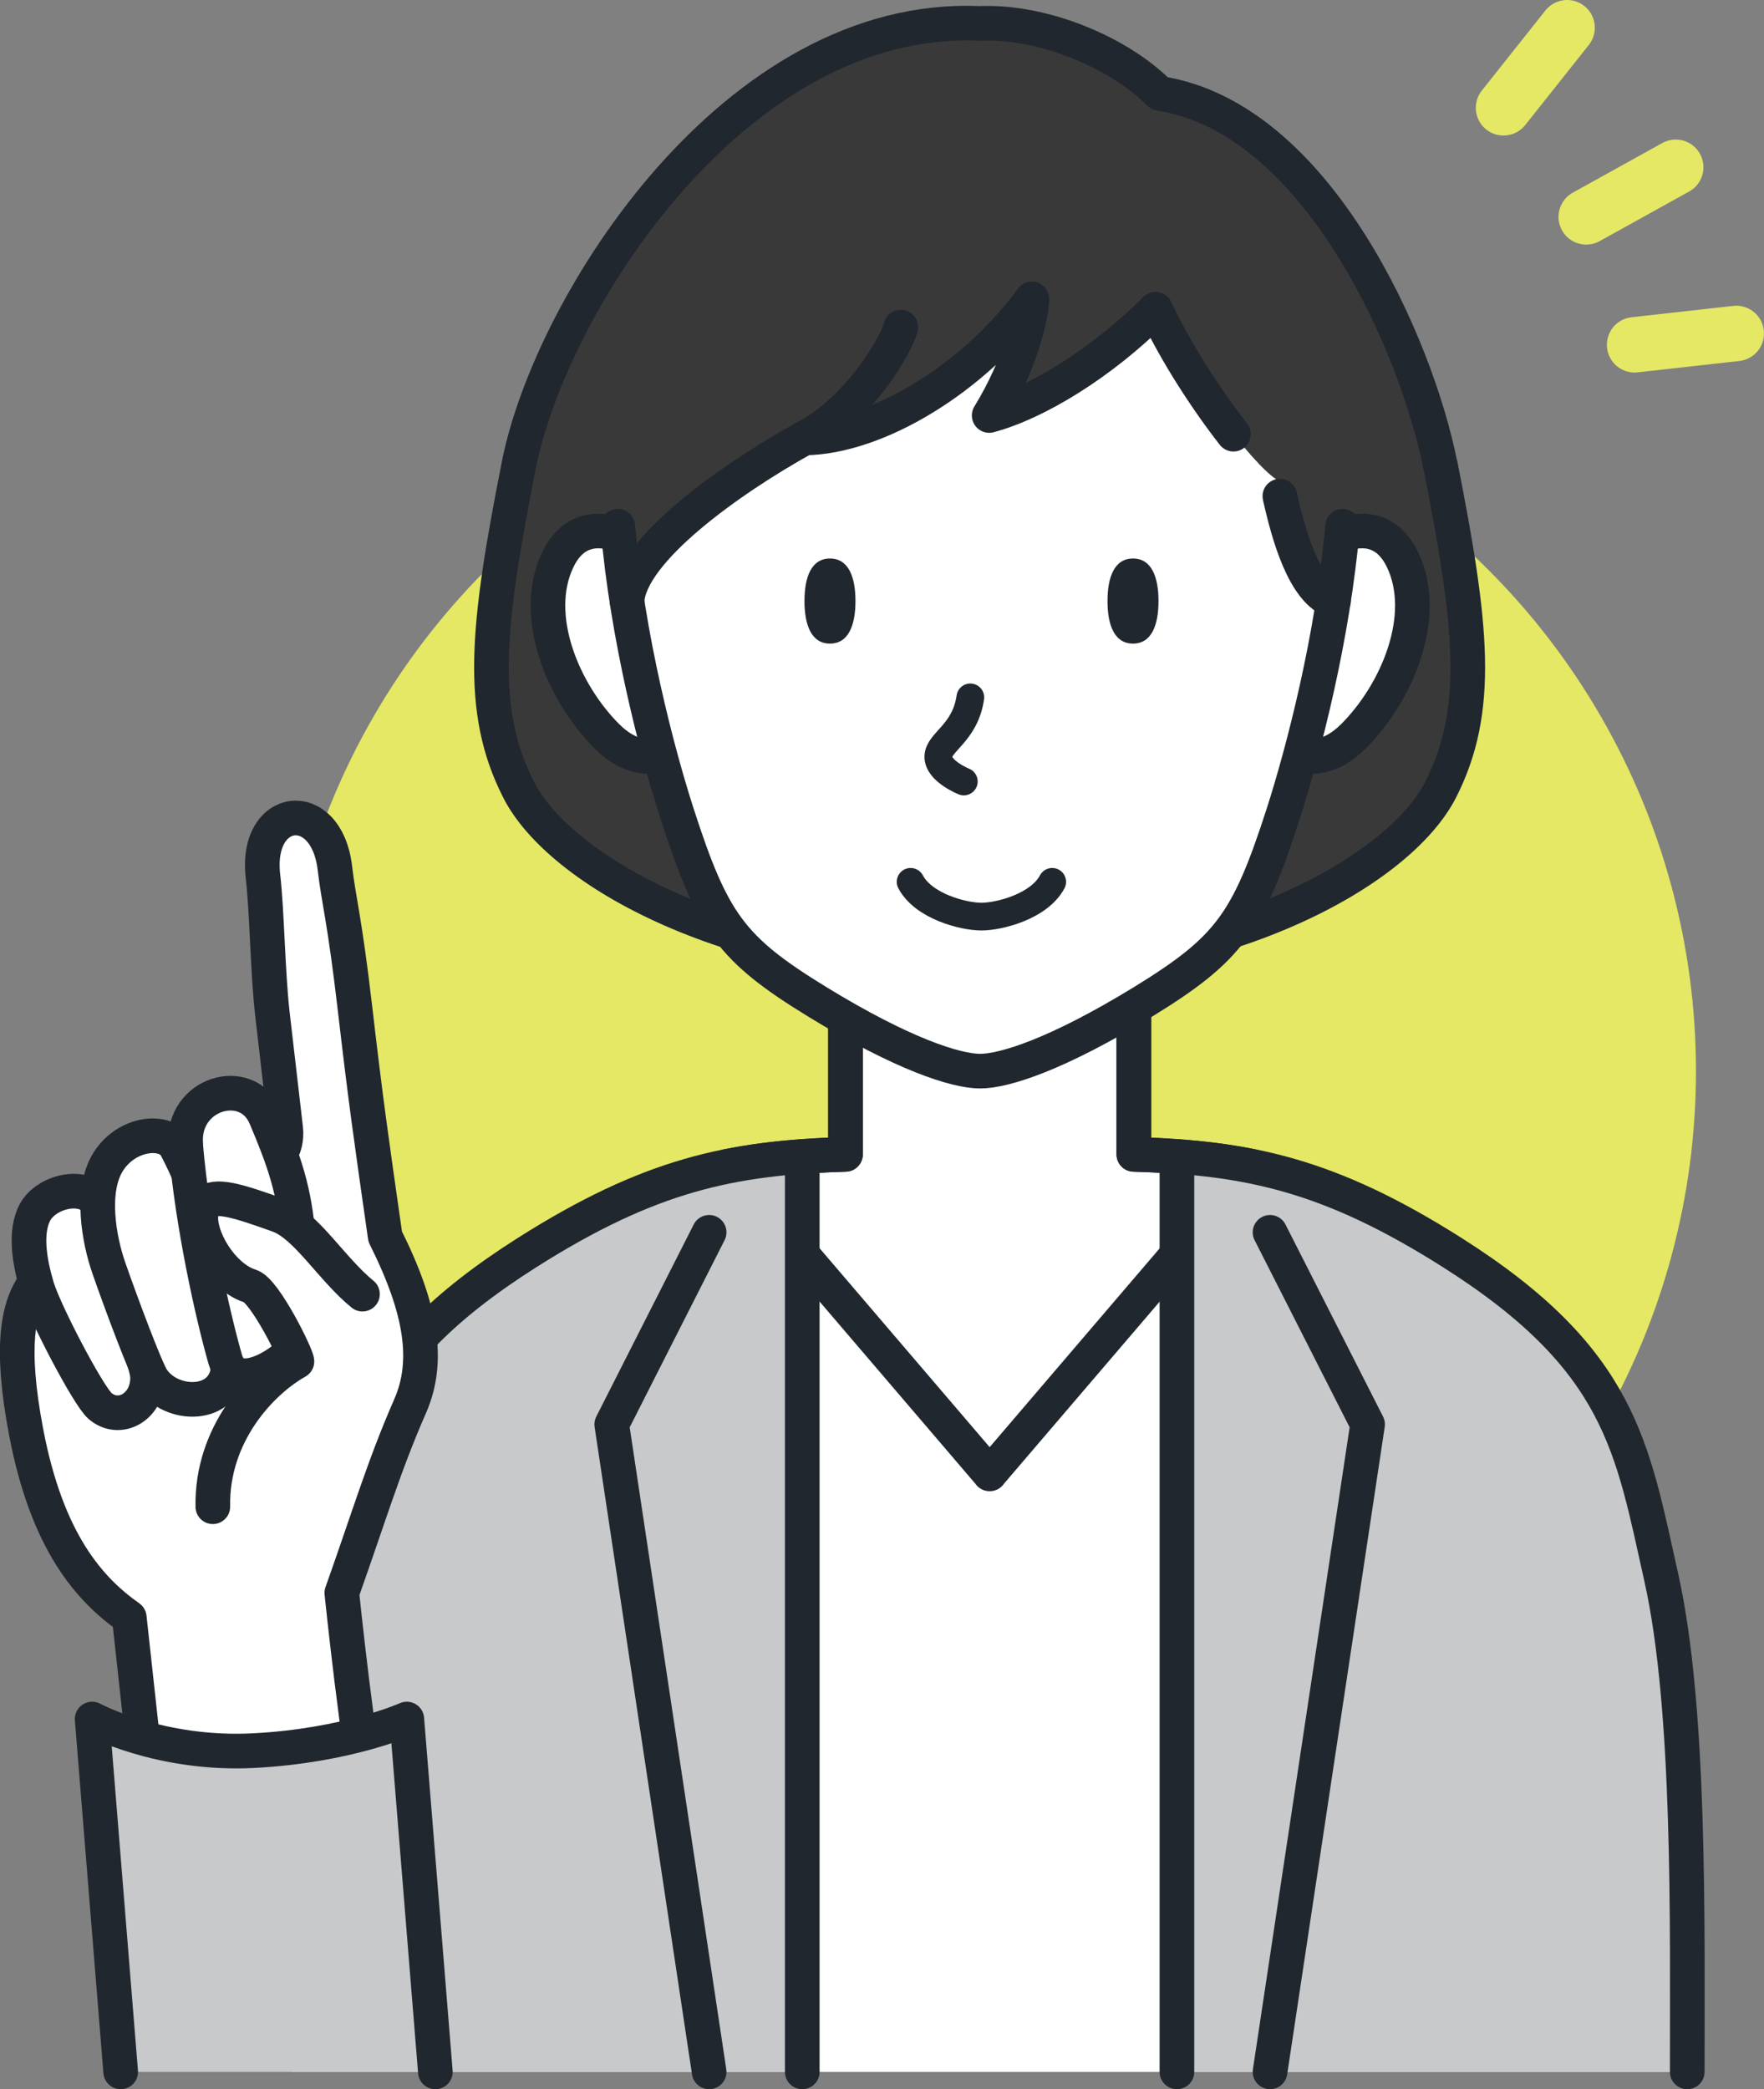 <?xml version="1.0" encoding="UTF-8"?>
<svg id="_レイヤー_2" data-name="レイヤー 2" xmlns="http://www.w3.org/2000/svg" viewBox="0 0 127.31 150.75">
  <rect x="0" y="0" width="127.31" height="150.75" fill="#808080" stroke="none"/>
  <defs>
    <style>
      .cls-1 {
        fill: #21272e;
      }

      .cls-2 {
        fill: #e4e865;
      }

      .cls-3, .cls-4, .cls-5 {
        stroke-width: 2.5px;
      }

      .cls-3, .cls-4, .cls-5, .cls-6, .cls-7 {
        stroke-linecap: round;
        stroke-linejoin: round;
      }

      .cls-3, .cls-4, .cls-5, .cls-7 {
        stroke: #21272e;
      }

      .cls-3, .cls-8 {
        fill: #3a393a;
      }

      .cls-9 {
        fill: #c8c9ca;
      }

      .cls-10, .cls-5 {
        fill: #fff;
      }

      .cls-4, .cls-6, .cls-7 {
        fill: none;
      }

      .cls-6 {
        stroke: #e4e865;
        stroke-width: 4px;
      }

      .cls-7 {
        stroke-width: 2px;
      }
    </style>
  </defs>
  <g id="_レイヤー_1-2" data-name="レイヤー 1">
    <g>
      <g>
        <circle class="cls-2" cx="71.25" cy="77.29" r="51.15"/>
        <g>
          <line class="cls-6" x1="120.94" y1="12.07" x2="114.48" y2="15.65"/>
          <line class="cls-6" x1="125.31" y1="24.06" x2="117.97" y2="24.88"/>
          <line class="cls-6" x1="113.1" y1="2" x2="108.51" y2="7.78"/>
        </g>
      </g>
      <g>
        <g>
          <path class="cls-10" d="M119.9,113.84c-2.11-9.4-2.87-15.71-15.06-23.44-8.89-5.64-14.76-6.86-23.01-7.11v-11.8h-20.81v11.8c-8.25.25-14.12,1.47-23.01,7.11-12.18,7.73-12.95,14.04-15.06,23.44-2.11,9.4-1.87,24.82-1.87,35.66h100.7c0-10.84.23-26.26-1.87-35.66Z"/>
          <path class="cls-5" d="M71.42,106.35l18.97-22.18c-2.71-.55-5.47-.78-8.56-.87v-11.8h-20.81v11.8c-3.09.09-5.85.32-8.56.87l18.97,22.18Z"/>
          <path class="cls-9" d="M104.84,90.4c-7.73-4.91-13.18-6.47-19.9-6.95v66.05h36.83c0-10.84.23-26.26-1.87-35.66-2.11-9.4-2.87-15.71-15.06-23.44Z"/>
          <path class="cls-9" d="M38,90.4c7.73-4.91,13.18-6.47,19.9-6.95v66.05H21.07c0-10.84-.23-26.26,1.87-35.66,2.11-9.4,2.87-15.71,15.06-23.44Z"/>
          <line class="cls-4" x1="84.94" y1="83.45" x2="84.94" y2="149.5"/>
          <line class="cls-4" x1="57.9" y1="83.45" x2="57.9" y2="149.5"/>
          <path class="cls-4" d="M121.77,149.5c0-10.84.23-26.26-1.87-35.66-2.11-9.4-2.87-15.71-15.06-23.44-8.89-5.64-14.76-6.86-23.01-7.11v-11.8h-20.81v11.8c-8.25.25-14.12,1.47-23.01,7.11-12.18,7.73-12.95,14.04-15.06,23.44-1.74,7.77-1.89,19.67-1.88,29.68"/>
          <polyline class="cls-4" points="91.66 149.5 98.7 102.78 91.66 88.92"/>
          <polyline class="cls-4" points="51.18 149.5 44.15 102.78 51.18 88.92"/>
        </g>
        <g>
          <path class="cls-3" d="M103.94,33.54c-1.69-8.55-8.84-25.05-20.26-26.8-2.84-2.89-8.31-5.25-12.98-5.05-17.61-.78-30.94,20.2-33.25,31.84-2.3,11.64-2.96,17.71,0,23.49,2.96,5.78,15.31,12.9,33.25,12.9s30.28-7.13,33.25-12.9c2.96-5.78,2.3-11.85,0-23.49Z"/>
          <g>
            <path class="cls-5" d="M48.97,42.27c-2.4-3.53-6.85-5.87-8.74-1.83-1.89,4.04.41,9.53,3.57,12.69,3.16,3.16,6.18.5,6.44-1.77.25-2.27-1.26-9.09-1.26-9.09Z"/>
            <path class="cls-5" d="M92.51,42.27c2.4-3.53,6.85-5.87,8.74-1.83,1.89,4.04-.41,9.53-3.57,12.69s-6.18.5-6.44-1.77c-.25-2.27,1.26-9.09,1.26-9.09Z"/>
          </g>
          <path class="cls-10" d="M45.33,32.14c.52-17.59,14.42-25.4,25.41-25.4s24.89,7.81,25.41,25.4c.28,9.4-1.75,21.03-3.57,26.65-2.52,7.78-3.88,9.68-10.08,13.49-6.2,3.8-10.03,5.01-11.77,5.01s-5.57-1.21-11.77-5.01c-6.2-3.8-7.56-5.71-10.08-13.49-1.82-5.62-3.84-17.25-3.57-26.65Z"/>
          <g>
            <path class="cls-1" d="M59.9,40.3c1.36,0,1.84,1.37,1.84,3.07s-.48,3.07-1.84,3.07-1.84-1.37-1.84-3.07.48-3.07,1.84-3.07Z"/>
            <path class="cls-1" d="M81.77,40.3c1.36,0,1.84,1.37,1.84,3.07s-.48,3.07-1.84,3.07-1.84-1.37-1.84-3.07.48-3.07,1.84-3.07Z"/>
          </g>
          <path class="cls-7" d="M70.03,50.32c-.37,2.59-2.3,3.22-2.31,4.28-.01,1.05,1.84,1.79,1.84,1.79"/>
          <path class="cls-8" d="M95.06,21.37c-3.69-10.44-16.06-15.62-22.84-15.62s-33.4,2.59-26.97,37.62c.23-3.63,7.34-8.74,12.81-11.77,5.23-.05,12.24-4.31,16.41-10.03,0,1.23-.87,4.81-3.08,8.41,3.33-.88,8.05-3.7,12.01-7.67,2.43,5.22,6.91,11.08,8.7,12.27.57,2.73,1.69,7.97,4.13,8.79.19-.11,2.49-11.64-1.17-22.01Z"/>
          <path class="cls-4" d="M92.37,35.8c.63,2.84,1.76,6.86,3.87,7.57"/>
          <path class="cls-4" d="M45.25,43.37c.23-3.63,7.34-8.74,12.81-11.77,5.23-.05,12.24-4.31,16.41-10.03,0,1.23-.87,4.81-3.08,8.41,3.33-.88,8.05-3.7,12.01-7.67,1.47,3.16,3.7,6.56,5.62,9.02"/>
          <path class="cls-4" d="M96.89,37.97c-.67,7.98-2.85,16.32-4.3,20.82-2.52,7.78-3.88,9.68-10.08,13.49-6.2,3.8-10.03,5.01-11.77,5.01s-5.57-1.21-11.77-5.01c-6.2-3.8-7.56-5.71-10.08-13.49-1.46-4.5-3.63-12.85-4.3-20.82"/>
          <path class="cls-4" d="M58.06,31.6c3.8-1.93,6.6-6.6,6.95-8"/>
          <path class="cls-7" d="M65.72,63.63c.94,1.77,3.81,2.51,5.11,2.51s4.17-.74,5.11-2.51"/>
        </g>
        <g>
          <g>
            <path class="cls-5" d="M26.91,131.34c-1.1-5.29-2.24-16.4-2.24-16.4,1.97-5.54,3.04-9.17,4.93-13.48,1.41-3.22.84-6.96-1.8-12.23-1.03-7.19-1.41-9.85-2.17-16.39-.76-6.55-1.19-7.87-1.46-10.2-.61-5.21-5.8-4.6-5.19.6.3,2.59.33,6.87.69,10.01.23,1.98.66,5.71.95,8.19.17,1.45-.7,2.73-2.21,3.14-4.14,1.12-10.82,3.17-12.86,3.91-2.78,1.02-1.44,1.32-3.3,4.48-.85,1.45-1.58,3.99-.36,10.38,1.51,7.92,4.57,11.34,7.44,13.36,0,0,1.52,14.02,1.89,16.89"/>
            <path class="cls-5" d="M9.68,95.66c.27,1.63,1.01,2.94.97,3.88-.08,2.02-2.04,3.08-3.42,1.92-.86-.73-4.01-6.77-4.55-8.56s-.93-4.01-.14-5.45c.79-1.44,3.56-2.24,4.65-.54.88,1.37,1.94,5.48,2.49,8.74Z"/>
            <path class="cls-5" d="M12.71,82.79c-.7-1.35-3.52-1.1-4.87.99-1.36,2.09-.69,5.7.02,7.73.93,2.67,2.66,7.26,3.11,7.96,1.35,2.11,5.37,2.16,5.51-.89.14-3.05-.53-9.58-3.76-15.78Z"/>
            <path class="cls-5" d="M13.41,82.62c-.34-3.74,4.44-5.14,5.76-2.02,1.32,3.12,2.13,5.35,2.36,8.89.19,3.04.12,5.98-.29,7.75-.14.6-4.17,3.67-4.98.86-.91-3.18-2.38-9.74-2.86-15.48Z"/>
            <path class="cls-5" d="M15.36,108.72c-.1-5.2,3.43-8.99,6.07-10.48,0-.42-2.31-5.11-3.37-5.44-2.44-.76-4.4-4.75-3.21-5.98.67-.69,2.27-.2,5.27.88,1.98.72,3.81,3.86,6.04,5.68"/>
          </g>
          <path class="cls-9" d="M29.36,124.04s-4.28,1.93-11.06,2.28c-6.78.35-11.65-2.28-11.65-2.28l2.06,25.46h22.71l-2.06-25.46Z"/>
          <path class="cls-4" d="M31.42,149.5l-2.06-25.46s-4.28,1.93-11.06,2.28c-6.78.35-11.65-2.28-11.65-2.28l2.06,25.46"/>
        </g>
      </g>
    </g>
  </g>
</svg>